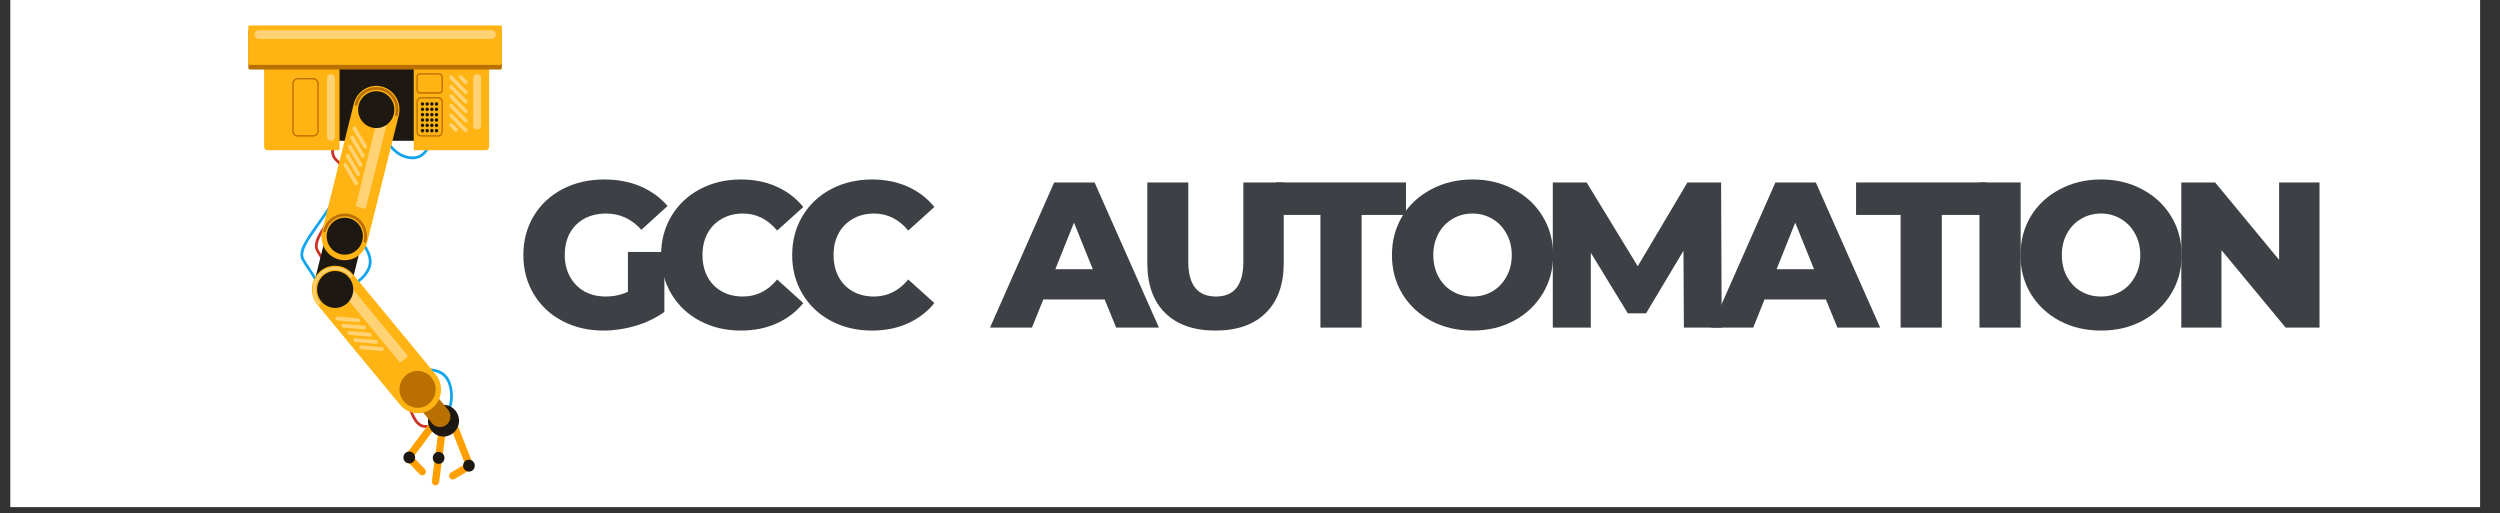 <?xml version="1.0" encoding="UTF-8"?>
<svg xmlns="http://www.w3.org/2000/svg" xmlns:xlink="http://www.w3.org/1999/xlink" width="263" zoomAndPan="magnify" viewBox="0 0 197.25 40.5" height="54" preserveAspectRatio="xMidYMid meet" version="1.2">
  <rect x="0" y="0" width="197.25" height="40.5" fill="#333333" stroke="none"/>
  <defs>
    <clipPath id="be0cf5cd8d">
      <path d="M 0.832 0 L 195.676 0 L 195.676 40.008 L 0.832 40.008 Z M 0.832 0 "></path>
    </clipPath>
    <clipPath id="8c834c14c2">
      <path d="M 34.047 36.051 L 34.871 36.051 L 34.871 38.297 L 34.047 38.297 Z M 34.047 36.051 "></path>
    </clipPath>
    <clipPath id="b917784991">
      <path d="M 19.594 2 L 39.598 2 L 39.598 6 L 19.594 6 Z M 19.594 2 "></path>
    </clipPath>
    <clipPath id="e6d15c3c5e">
      <path d="M 20 2 L 39.598 2 L 39.598 4 L 20 4 Z M 20 2 "></path>
    </clipPath>
  </defs>
  <g id="d0a1f583e9">
    <g clip-rule="nonzero" clip-path="url(#be0cf5cd8d)">
      <path style=" stroke:none;fill-rule:nonzero;fill:#ffffff;fill-opacity:1;" d="M 0.832 0 L 195.676 0 L 195.676 40.008 L 0.832 40.008 Z M 0.832 0 "></path>
      <path style=" stroke:none;fill-rule:nonzero;fill:#ffffff;fill-opacity:1;" d="M 0.832 0 L 195.676 0 L 195.676 40.008 L 0.832 40.008 Z M 0.832 0 "></path>
    </g>
    <g style="fill:#3d4145;fill-opacity:1;">
      <g transform="translate(40.731, 25.848)">
        <path style="stroke:none" d="M 8.812 -5.969 L 11.688 -5.969 L 11.688 -1.234 C 11.031 -0.766 10.273 -0.398 9.422 -0.141 C 8.566 0.109 7.719 0.234 6.875 0.234 C 5.676 0.234 4.594 -0.02 3.625 -0.531 C 2.664 -1.039 1.914 -1.75 1.375 -2.656 C 0.832 -3.562 0.562 -4.582 0.562 -5.719 C 0.562 -6.863 0.832 -7.891 1.375 -8.797 C 1.914 -9.703 2.672 -10.41 3.641 -10.922 C 4.617 -11.43 5.719 -11.688 6.938 -11.688 C 8.008 -11.688 8.969 -11.504 9.812 -11.141 C 10.664 -10.773 11.375 -10.258 11.938 -9.594 L 9.875 -7.719 C 9.102 -8.57 8.176 -9 7.094 -9 C 6.113 -9 5.32 -8.703 4.719 -8.109 C 4.125 -7.516 3.828 -6.719 3.828 -5.719 C 3.828 -5.094 3.961 -4.531 4.234 -4.031 C 4.504 -3.531 4.883 -3.141 5.375 -2.859 C 5.875 -2.586 6.438 -2.453 7.062 -2.453 C 7.688 -2.453 8.27 -2.578 8.812 -2.828 Z M 8.812 -5.969 "></path>
      </g>
    </g>
    <g style="fill:#3d4145;fill-opacity:1;">
      <g transform="translate(51.598, 25.848)">
        <path style="stroke:none" d="M 6.859 0.234 C 5.66 0.234 4.582 -0.02 3.625 -0.531 C 2.664 -1.039 1.914 -1.75 1.375 -2.656 C 0.832 -3.562 0.562 -4.582 0.562 -5.719 C 0.562 -6.863 0.832 -7.891 1.375 -8.797 C 1.914 -9.703 2.664 -10.41 3.625 -10.922 C 4.582 -11.43 5.66 -11.688 6.859 -11.688 C 7.898 -11.688 8.836 -11.5 9.672 -11.125 C 10.516 -10.75 11.219 -10.211 11.781 -9.516 L 9.719 -7.656 C 8.977 -8.551 8.078 -9 7.016 -9 C 6.391 -9 5.832 -8.859 5.344 -8.578 C 4.863 -8.305 4.488 -7.922 4.219 -7.422 C 3.957 -6.93 3.828 -6.363 3.828 -5.719 C 3.828 -5.082 3.957 -4.516 4.219 -4.016 C 4.488 -3.516 4.863 -3.129 5.344 -2.859 C 5.832 -2.586 6.391 -2.453 7.016 -2.453 C 8.078 -2.453 8.977 -2.898 9.719 -3.797 L 11.781 -1.938 C 11.219 -1.238 10.516 -0.703 9.672 -0.328 C 8.836 0.047 7.898 0.234 6.859 0.234 Z M 6.859 0.234 "></path>
      </g>
    </g>
    <g style="fill:#3d4145;fill-opacity:1;">
      <g transform="translate(61.941, 25.848)">
        <path style="stroke:none" d="M 6.859 0.234 C 5.66 0.234 4.582 -0.02 3.625 -0.531 C 2.664 -1.039 1.914 -1.75 1.375 -2.656 C 0.832 -3.562 0.562 -4.582 0.562 -5.719 C 0.562 -6.863 0.832 -7.891 1.375 -8.797 C 1.914 -9.703 2.664 -10.41 3.625 -10.922 C 4.582 -11.43 5.66 -11.688 6.859 -11.688 C 7.898 -11.688 8.836 -11.5 9.672 -11.125 C 10.516 -10.75 11.219 -10.211 11.781 -9.516 L 9.719 -7.656 C 8.977 -8.551 8.078 -9 7.016 -9 C 6.391 -9 5.832 -8.859 5.344 -8.578 C 4.863 -8.305 4.488 -7.922 4.219 -7.422 C 3.957 -6.93 3.828 -6.363 3.828 -5.719 C 3.828 -5.082 3.957 -4.516 4.219 -4.016 C 4.488 -3.516 4.863 -3.129 5.344 -2.859 C 5.832 -2.586 6.391 -2.453 7.016 -2.453 C 8.078 -2.453 8.977 -2.898 9.719 -3.797 L 11.781 -1.938 C 11.219 -1.238 10.516 -0.703 9.672 -0.328 C 8.836 0.047 7.898 0.234 6.859 0.234 Z M 6.859 0.234 "></path>
      </g>
    </g>
    <g style="fill:#3d4145;fill-opacity:1;">
      <g transform="translate(72.288, 25.848)">
        <path style="stroke:none" d=""></path>
      </g>
    </g>
    <g style="fill:#3d4145;fill-opacity:1;">
      <g transform="translate(75.316, 25.848)">
        <path style="stroke:none" d=""></path>
      </g>
    </g>
    <g style="fill:#3d4145;fill-opacity:1;">
      <g transform="translate(78.346, 25.848)">
        <path style="stroke:none" d="M 8.812 -2.219 L 3.969 -2.219 L 3.078 0 L -0.234 0 L 4.828 -11.453 L 8.016 -11.453 L 13.094 0 L 9.719 0 Z M 7.875 -4.609 L 6.391 -8.281 L 4.922 -4.609 Z M 7.875 -4.609 "></path>
      </g>
    </g>
    <g style="fill:#3d4145;fill-opacity:1;">
      <g transform="translate(89.475, 25.848)">
        <path style="stroke:none" d="M 6.422 0.234 C 4.723 0.234 3.398 -0.227 2.453 -1.156 C 1.516 -2.082 1.047 -3.398 1.047 -5.109 L 1.047 -11.453 L 4.281 -11.453 L 4.281 -5.203 C 4.281 -3.367 5.008 -2.453 6.469 -2.453 C 7.906 -2.453 8.625 -3.367 8.625 -5.203 L 8.625 -11.453 L 11.812 -11.453 L 11.812 -5.109 C 11.812 -3.398 11.336 -2.082 10.391 -1.156 C 9.453 -0.227 8.129 0.234 6.422 0.234 Z M 6.422 0.234 "></path>
      </g>
    </g>
    <g style="fill:#3d4145;fill-opacity:1;">
      <g transform="translate(100.604, 25.848)">
        <path style="stroke:none" d="M 3.578 -8.891 L 0.062 -8.891 L 0.062 -11.453 L 10.328 -11.453 L 10.328 -8.891 L 6.828 -8.891 L 6.828 0 L 3.578 0 Z M 3.578 -8.891 "></path>
      </g>
    </g>
    <g style="fill:#3d4145;fill-opacity:1;">
      <g transform="translate(109.262, 25.848)">
        <path style="stroke:none" d="M 6.922 0.234 C 5.711 0.234 4.625 -0.02 3.656 -0.531 C 2.688 -1.051 1.926 -1.766 1.375 -2.672 C 0.832 -3.578 0.562 -4.594 0.562 -5.719 C 0.562 -6.852 0.832 -7.875 1.375 -8.781 C 1.926 -9.688 2.688 -10.395 3.656 -10.906 C 4.625 -11.426 5.711 -11.688 6.922 -11.688 C 8.129 -11.688 9.211 -11.426 10.172 -10.906 C 11.141 -10.395 11.898 -9.688 12.453 -8.781 C 13.004 -7.875 13.281 -6.852 13.281 -5.719 C 13.281 -4.594 13.004 -3.578 12.453 -2.672 C 11.898 -1.766 11.141 -1.051 10.172 -0.531 C 9.211 -0.02 8.129 0.234 6.922 0.234 Z M 6.922 -2.453 C 7.492 -2.453 8.016 -2.586 8.484 -2.859 C 8.953 -3.129 9.32 -3.516 9.594 -4.016 C 9.875 -4.516 10.016 -5.082 10.016 -5.719 C 10.016 -6.363 9.875 -6.93 9.594 -7.422 C 9.32 -7.922 8.953 -8.305 8.484 -8.578 C 8.016 -8.859 7.492 -9 6.922 -9 C 6.336 -9 5.812 -8.859 5.344 -8.578 C 4.875 -8.305 4.504 -7.922 4.234 -7.422 C 3.961 -6.93 3.828 -6.363 3.828 -5.719 C 3.828 -5.082 3.961 -4.516 4.234 -4.016 C 4.504 -3.516 4.875 -3.129 5.344 -2.859 C 5.812 -2.586 6.336 -2.453 6.922 -2.453 Z M 6.922 -2.453 "></path>
      </g>
    </g>
    <g style="fill:#3d4145;fill-opacity:1;">
      <g transform="translate(121.373, 25.848)">
        <path style="stroke:none" d="M 11.484 0 L 11.453 -6.062 L 8.5 -1.125 L 7.062 -1.125 L 4.141 -5.906 L 4.141 0 L 1.141 0 L 1.141 -11.453 L 3.812 -11.453 L 7.844 -4.844 L 11.766 -11.453 L 14.422 -11.453 L 14.469 0 Z M 11.484 0 "></path>
      </g>
    </g>
    <g style="fill:#3d4145;fill-opacity:1;">
      <g transform="translate(135.252, 25.848)">
        <path style="stroke:none" d="M 8.812 -2.219 L 3.969 -2.219 L 3.078 0 L -0.234 0 L 4.828 -11.453 L 8.016 -11.453 L 13.094 0 L 9.719 0 Z M 7.875 -4.609 L 6.391 -8.281 L 4.922 -4.609 Z M 7.875 -4.609 "></path>
      </g>
    </g>
    <g style="fill:#3d4145;fill-opacity:1;">
      <g transform="translate(146.381, 25.848)">
        <path style="stroke:none" d="M 3.578 -8.891 L 0.062 -8.891 L 0.062 -11.453 L 10.328 -11.453 L 10.328 -8.891 L 6.828 -8.891 L 6.828 0 L 3.578 0 Z M 3.578 -8.891 "></path>
      </g>
    </g>
    <g style="fill:#3d4145;fill-opacity:1;">
      <g transform="translate(155.039, 25.848)">
        <path style="stroke:none" d="M 1.141 -11.453 L 4.391 -11.453 L 4.391 0 L 1.141 0 Z M 1.141 -11.453 "></path>
      </g>
    </g>
    <g style="fill:#3d4145;fill-opacity:1;">
      <g transform="translate(158.852, 25.848)">
        <path style="stroke:none" d="M 6.922 0.234 C 5.711 0.234 4.625 -0.02 3.656 -0.531 C 2.688 -1.051 1.926 -1.766 1.375 -2.672 C 0.832 -3.578 0.562 -4.594 0.562 -5.719 C 0.562 -6.852 0.832 -7.875 1.375 -8.781 C 1.926 -9.688 2.688 -10.395 3.656 -10.906 C 4.625 -11.426 5.711 -11.688 6.922 -11.688 C 8.129 -11.688 9.211 -11.426 10.172 -10.906 C 11.141 -10.395 11.898 -9.688 12.453 -8.781 C 13.004 -7.875 13.281 -6.852 13.281 -5.719 C 13.281 -4.594 13.004 -3.578 12.453 -2.672 C 11.898 -1.766 11.141 -1.051 10.172 -0.531 C 9.211 -0.02 8.129 0.234 6.922 0.234 Z M 6.922 -2.453 C 7.492 -2.453 8.016 -2.586 8.484 -2.859 C 8.953 -3.129 9.32 -3.516 9.594 -4.016 C 9.875 -4.516 10.016 -5.082 10.016 -5.719 C 10.016 -6.363 9.875 -6.93 9.594 -7.422 C 9.32 -7.922 8.953 -8.305 8.484 -8.578 C 8.016 -8.859 7.492 -9 6.922 -9 C 6.336 -9 5.812 -8.859 5.344 -8.578 C 4.875 -8.305 4.504 -7.922 4.234 -7.422 C 3.961 -6.93 3.828 -6.363 3.828 -5.719 C 3.828 -5.082 3.961 -4.516 4.234 -4.016 C 4.504 -3.516 4.875 -3.129 5.344 -2.859 C 5.812 -2.586 6.336 -2.453 6.922 -2.453 Z M 6.922 -2.453 "></path>
      </g>
    </g>
    <g style="fill:#3d4145;fill-opacity:1;">
      <g transform="translate(170.963, 25.848)">
        <path style="stroke:none" d="M 12.047 -11.453 L 12.047 0 L 9.375 0 L 4.312 -6.109 L 4.312 0 L 1.141 0 L 1.141 -11.453 L 3.812 -11.453 L 8.859 -5.344 L 8.859 -11.453 Z M 12.047 -11.453 "></path>
      </g>
    </g>
    <path style=" stroke:none;fill-rule:nonzero;fill:#11a4ee;fill-opacity:1;" d="M 32.555 12.566 C 32.398 12.566 32.238 12.547 32.066 12.504 C 30.145 12.023 29.605 9.129 29.582 9.008 L 29.793 8.969 C 29.801 8.996 30.328 11.844 32.117 12.289 C 32.539 12.395 32.883 12.359 33.168 12.18 C 33.773 11.797 33.988 10.805 34.16 10.012 C 34.211 9.781 34.258 9.566 34.312 9.379 L 34.52 9.438 C 34.469 9.621 34.422 9.832 34.371 10.059 C 34.191 10.895 33.961 11.934 33.281 12.367 C 33.07 12.5 32.828 12.566 32.555 12.566 "></path>
    <path style=" stroke:none;fill-rule:nonzero;fill:#11a4ee;fill-opacity:1;" d="M 26.512 22.883 C 25.828 22.883 25.328 22.68 25.32 22.676 L 25.402 22.473 C 25.418 22.48 27.105 23.164 28.43 21.914 C 29.535 20.871 29.031 20.047 28.625 19.387 C 28.547 19.258 28.469 19.133 28.41 19.016 L 28.602 18.914 C 28.656 19.023 28.73 19.145 28.809 19.27 C 29.23 19.961 29.812 20.91 28.574 22.074 C 27.895 22.715 27.129 22.883 26.512 22.883 "></path>
    <path style=" stroke:none;fill-rule:nonzero;fill:#11a4ee;fill-opacity:1;" d="M 34.293 33.918 L 34.176 33.73 C 34.191 33.719 35.719 32.719 35.496 30.891 C 35.309 29.371 34.359 29.309 33.598 29.258 C 33.449 29.25 33.305 29.238 33.176 29.219 L 33.211 29 C 33.328 29.02 33.465 29.027 33.613 29.039 C 34.41 29.09 35.5 29.16 35.711 30.867 C 35.949 32.836 34.309 33.906 34.293 33.918 "></path>
    <path style=" stroke:none;fill-rule:nonzero;fill:#11a4ee;fill-opacity:1;" d="M 24.965 22.582 C 24.914 22.203 24.617 21.766 24.305 21.305 C 24.137 21.059 23.961 20.801 23.82 20.543 C 23.434 19.848 24.074 18.945 24.961 17.699 C 25.895 16.387 27.059 14.75 27.422 12.738 L 27.633 12.781 C 27.262 14.836 26.082 16.496 25.133 17.828 C 24.328 18.965 23.691 19.863 24.008 20.434 C 24.145 20.684 24.316 20.938 24.48 21.18 C 24.809 21.664 25.121 22.121 25.18 22.555 L 24.965 22.582 "></path>
    <path style=" stroke:none;fill-rule:nonzero;fill:#cb3124;fill-opacity:1;" d="M 26.109 21.887 C 26.059 21.504 25.762 21.07 25.445 20.605 C 25.277 20.359 25.105 20.105 24.961 19.844 C 24.578 19.148 25.219 18.25 26.102 17.004 C 27.039 15.688 28.199 14.051 28.566 12.043 L 28.777 12.082 C 28.402 14.141 27.227 15.801 26.277 17.133 C 25.469 18.27 24.832 19.164 25.148 19.738 C 25.289 19.988 25.457 20.238 25.625 20.48 C 25.953 20.965 26.262 21.422 26.324 21.855 L 26.109 21.887 "></path>
    <path style=" stroke:none;fill-rule:nonzero;fill:#cb3124;fill-opacity:1;" d="M 35.746 33.988 C 35.414 33.809 34.895 33.801 34.344 33.793 C 34.047 33.789 33.742 33.785 33.453 33.75 C 32.676 33.664 32.332 32.609 31.855 31.148 C 31.352 29.605 30.727 27.688 29.34 26.215 L 29.496 26.062 C 30.918 27.57 31.551 29.516 32.059 31.078 C 32.492 32.41 32.836 33.461 33.477 33.531 C 33.758 33.562 34.055 33.57 34.348 33.574 C 34.922 33.582 35.469 33.59 35.848 33.793 L 35.746 33.988 "></path>
    <path style=" stroke:none;fill-rule:nonzero;fill:#cb3124;fill-opacity:1;" d="M 27.992 14.324 C 27.848 13.969 27.457 13.617 27.039 13.25 C 26.816 13.051 26.586 12.848 26.387 12.633 C 25.848 12.055 26.25 11.023 26.809 9.59 C 27.398 8.082 28.129 6.203 28 4.164 L 28.215 4.152 C 28.348 6.238 27.605 8.145 27.008 9.672 C 26.5 10.977 26.098 12.008 26.543 12.48 C 26.738 12.688 26.961 12.891 27.184 13.082 C 27.617 13.469 28.027 13.836 28.191 14.238 L 27.992 14.324 "></path>
    <path style=" stroke:none;fill-rule:nonzero;fill:#1d1811;fill-opacity:1;" d="M 23.812 10.805 L 23.812 2.816 L 36.902 2.816 L 36.902 10.805 C 36.902 10.973 36.77 11.109 36.605 11.109 L 24.113 11.109 C 23.949 11.109 23.812 10.973 23.812 10.805 "></path>
    <path style=" stroke:none;fill-rule:nonzero;fill:#ffb413;fill-opacity:1;" d="M 32.645 11.797 L 32.645 2.816 L 38.539 2.816 C 38.57 2.816 38.594 2.84 38.594 2.867 L 38.594 11.586 C 38.594 11.734 38.477 11.852 38.332 11.852 L 32.699 11.852 C 32.668 11.852 32.645 11.828 32.645 11.797 "></path>
    <path style=" stroke:none;fill-rule:nonzero;fill:#ffb413;fill-opacity:1;" d="M 26.789 11.797 L 26.789 2.816 L 20.891 2.816 C 20.863 2.816 20.84 2.84 20.84 2.867 L 20.84 11.586 C 20.84 11.734 20.957 11.852 21.102 11.852 L 26.734 11.852 C 26.766 11.852 26.789 11.828 26.789 11.797 "></path>
    <path style=" stroke:none;fill-rule:nonzero;fill:#1d1811;fill-opacity:1;" d="M 24.793 22.281 L 25.535 19.293 L 28.332 20.02 L 27.59 23.004 L 24.793 22.281 "></path>
    <path style=" stroke:none;fill-rule:nonzero;fill:#ffd375;fill-opacity:1;" d="M 37.336 9.898 L 37.336 6.172 C 37.336 6 37.473 5.855 37.645 5.855 C 37.816 5.855 37.953 6 37.953 6.172 L 37.953 9.898 C 37.953 10.07 37.816 10.215 37.645 10.215 C 37.473 10.215 37.336 10.07 37.336 9.898 "></path>
    <path style=" stroke:none;fill-rule:nonzero;fill:#ffd375;fill-opacity:1;" d="M 25.809 10.793 L 25.809 6.172 C 25.809 6 25.945 5.855 26.117 5.855 C 26.289 5.855 26.426 6 26.426 6.172 L 26.426 10.793 C 26.426 10.969 26.289 11.109 26.117 11.109 C 25.945 11.109 25.809 10.969 25.809 10.793 "></path>
    <path style=" stroke:none;fill-rule:nonzero;fill:#ffa000;fill-opacity:1;" d="M 32.488 36.23 L 34.359 33.711 C 34.457 33.578 34.43 33.395 34.305 33.297 C 34.176 33.195 33.996 33.223 33.898 33.352 L 32.027 35.875 C 31.93 36.004 31.957 36.191 32.082 36.289 C 32.211 36.387 32.395 36.363 32.488 36.23 "></path>
    <path style=" stroke:none;fill-rule:nonzero;fill:#ffa000;fill-opacity:1;" d="M 34.902 36.105 L 35.172 34.051 C 35.195 33.891 35.082 33.738 34.926 33.719 C 34.766 33.695 34.621 33.809 34.598 33.973 L 34.328 36.027 C 34.309 36.188 34.418 36.336 34.578 36.359 C 34.734 36.379 34.879 36.266 34.902 36.105 "></path>
    <g clip-rule="nonzero" clip-path="url(#8c834c14c2)">
      <path style=" stroke:none;fill-rule:nonzero;fill:#ffa000;fill-opacity:1;" d="M 34.648 38.039 L 34.863 36.406 C 34.883 36.246 34.773 36.098 34.613 36.074 C 34.457 36.055 34.309 36.168 34.289 36.328 L 34.074 37.961 C 34.051 38.121 34.164 38.27 34.32 38.293 C 34.48 38.312 34.625 38.199 34.648 38.039 "></path>
    </g>
    <path style=" stroke:none;fill-rule:nonzero;fill:#ffa000;fill-opacity:1;" d="M 32.156 36.422 L 33.109 37.414 C 33.223 37.531 33.406 37.535 33.52 37.422 C 33.633 37.305 33.637 37.117 33.523 37.004 L 32.566 36.008 C 32.457 35.891 32.273 35.891 32.16 36.004 C 32.043 36.117 32.043 36.305 32.156 36.422 "></path>
    <path style=" stroke:none;fill-rule:nonzero;fill:#1d1811;fill-opacity:1;" d="M 32.352 35.629 C 32.098 35.594 31.867 35.773 31.832 36.031 C 31.797 36.293 31.977 36.527 32.23 36.562 C 32.48 36.598 32.715 36.418 32.75 36.16 C 32.781 35.898 32.605 35.664 32.352 35.629 "></path>
    <path style=" stroke:none;fill-rule:nonzero;fill:#ffa000;fill-opacity:1;" d="M 36.773 36.82 L 35.621 33.883 C 35.559 33.73 35.633 33.559 35.781 33.496 C 35.93 33.438 36.098 33.512 36.156 33.664 L 37.309 36.598 C 37.371 36.75 37.297 36.922 37.148 36.984 C 37 37.043 36.832 36.969 36.773 36.82 "></path>
    <path style=" stroke:none;fill-rule:nonzero;fill:#ffa000;fill-opacity:1;" d="M 37.047 37.094 L 35.867 37.793 C 35.73 37.875 35.551 37.828 35.473 37.688 C 35.391 37.547 35.438 37.367 35.574 37.285 L 36.754 36.582 C 36.891 36.5 37.07 36.547 37.148 36.688 C 37.23 36.828 37.184 37.012 37.047 37.094 "></path>
    <path style=" stroke:none;fill-rule:nonzero;fill:#1d1811;fill-opacity:1;" d="M 35.156 31.953 C 35.828 32.047 36.297 32.676 36.207 33.359 C 36.117 34.043 35.5 34.523 34.832 34.434 C 34.16 34.34 33.688 33.711 33.777 33.027 C 33.867 32.344 34.484 31.863 35.156 31.953 "></path>
    <path style=" stroke:none;fill-rule:nonzero;fill:#1d1811;fill-opacity:1;" d="M 37.062 36.273 C 37.312 36.309 37.492 36.547 37.457 36.805 C 37.422 37.062 37.191 37.242 36.938 37.207 C 36.684 37.176 36.508 36.938 36.543 36.68 C 36.574 36.422 36.809 36.238 37.062 36.273 "></path>
    <path style=" stroke:none;fill-rule:nonzero;fill:#1d1811;fill-opacity:1;" d="M 34.668 35.66 C 34.922 35.695 35.102 35.93 35.066 36.191 C 35.031 36.449 34.801 36.629 34.547 36.594 C 34.293 36.559 34.113 36.32 34.148 36.062 C 34.184 35.805 34.414 35.625 34.668 35.66 "></path>
    <path style=" stroke:none;fill-rule:nonzero;fill:#ffd375;fill-opacity:1;" d="M 36.652 9.633 L 35.488 8.445 C 35.43 8.387 35.43 8.293 35.488 8.234 C 35.547 8.172 35.641 8.172 35.699 8.234 L 36.859 9.418 C 36.918 9.477 36.918 9.574 36.859 9.633 C 36.805 9.691 36.711 9.691 36.652 9.633 "></path>
    <path style=" stroke:none;fill-rule:nonzero;fill:#ffd375;fill-opacity:1;" d="M 36.652 8.887 L 35.488 7.703 C 35.43 7.645 35.43 7.547 35.488 7.488 C 35.547 7.43 35.641 7.43 35.699 7.488 L 36.859 8.676 C 36.918 8.734 36.918 8.828 36.859 8.887 C 36.805 8.949 36.711 8.949 36.652 8.887 "></path>
    <path style=" stroke:none;fill-rule:nonzero;fill:#ffd375;fill-opacity:1;" d="M 36.652 8.145 L 35.488 6.957 C 35.43 6.898 35.43 6.805 35.488 6.746 C 35.547 6.688 35.641 6.688 35.699 6.746 L 36.859 7.93 C 36.918 7.988 36.918 8.086 36.859 8.145 C 36.805 8.203 36.711 8.203 36.652 8.145 "></path>
    <path style=" stroke:none;fill-rule:nonzero;fill:#ffd375;fill-opacity:1;" d="M 35.875 10.355 L 35.488 9.961 C 35.43 9.902 35.43 9.809 35.488 9.746 C 35.547 9.688 35.641 9.688 35.699 9.746 L 36.086 10.141 C 36.145 10.203 36.145 10.297 36.086 10.355 C 36.027 10.414 35.934 10.414 35.875 10.355 "></path>
    <path style=" stroke:none;fill-rule:nonzero;fill:#ffd375;fill-opacity:1;" d="M 36.652 10.402 L 35.488 9.219 C 35.43 9.16 35.43 9.062 35.488 9.004 C 35.547 8.945 35.641 8.945 35.699 9.004 L 36.859 10.191 C 36.918 10.25 36.918 10.344 36.859 10.402 C 36.805 10.461 36.711 10.461 36.652 10.402 "></path>
    <path style=" stroke:none;fill-rule:nonzero;fill:#ffd375;fill-opacity:1;" d="M 36.652 7.398 L 35.488 6.215 C 35.43 6.156 35.43 6.059 35.488 6 C 35.547 5.941 35.641 5.941 35.699 6 L 36.859 7.188 C 36.918 7.246 36.918 7.34 36.859 7.398 C 36.805 7.461 36.711 7.461 36.652 7.398 "></path>
    <path style=" stroke:none;fill-rule:nonzero;fill:#ffd375;fill-opacity:1;" d="M 36.652 6.602 L 36.254 6.195 C 36.195 6.137 36.195 6.043 36.254 5.984 C 36.312 5.922 36.406 5.922 36.461 5.984 L 36.859 6.391 C 36.918 6.449 36.918 6.543 36.859 6.602 C 36.805 6.66 36.711 6.66 36.652 6.602 "></path>
    <path style=" stroke:none;fill-rule:nonzero;fill:#ffca59;fill-opacity:1;" d="M 36.094 5.07 L 34.934 3.887 C 34.875 3.828 34.875 3.73 34.934 3.672 C 34.992 3.613 35.086 3.613 35.141 3.672 L 36.305 4.859 C 36.363 4.918 36.363 5.012 36.305 5.07 C 36.246 5.133 36.152 5.133 36.094 5.07 "></path>
    <path style=" stroke:none;fill-rule:nonzero;fill:#ffb413;fill-opacity:1;" d="M 25.422 18.203 L 27.914 8.184 C 28.16 7.184 29.156 6.578 30.137 6.832 C 31.117 7.086 31.711 8.102 31.465 9.102 L 28.973 19.121 C 28.723 20.121 27.727 20.727 26.746 20.473 C 25.766 20.219 25.172 19.203 25.422 18.203 "></path>
    <path style=" stroke:none;fill-rule:nonzero;fill:#ffd375;fill-opacity:1;" d="M 28.074 16.246 L 30.074 8.207 C 30.078 8.191 30.094 8.18 30.109 8.184 L 30.836 8.371 C 30.852 8.375 30.863 8.395 30.855 8.41 L 28.859 16.449 C 28.855 16.469 28.836 16.477 28.82 16.473 L 28.098 16.285 C 28.082 16.281 28.07 16.266 28.074 16.246 "></path>
    <path style=" stroke:none;fill-rule:nonzero;fill:#ffd375;fill-opacity:1;" d="M 27.961 14.531 L 27.121 13.094 C 27.082 13.02 27.102 12.926 27.172 12.887 C 27.242 12.844 27.336 12.867 27.375 12.938 L 28.219 14.379 C 28.258 14.449 28.234 14.543 28.164 14.586 C 28.094 14.629 28.004 14.605 27.961 14.531 "></path>
    <path style=" stroke:none;fill-rule:nonzero;fill:#ffd375;fill-opacity:1;" d="M 28.141 13.812 L 27.301 12.371 C 27.258 12.301 27.281 12.207 27.352 12.164 C 27.422 12.121 27.516 12.145 27.555 12.215 L 28.395 13.656 C 28.438 13.73 28.414 13.82 28.344 13.863 C 28.273 13.906 28.184 13.883 28.141 13.812 "></path>
    <path style=" stroke:none;fill-rule:nonzero;fill:#ffd375;fill-opacity:1;" d="M 28.32 13.09 L 27.48 11.648 C 27.438 11.578 27.461 11.484 27.531 11.441 C 27.602 11.398 27.695 11.422 27.734 11.496 L 28.574 12.938 C 28.617 13.008 28.594 13.102 28.523 13.145 C 28.453 13.188 28.363 13.164 28.32 13.09 "></path>
    <path style=" stroke:none;fill-rule:nonzero;fill:#ffd375;fill-opacity:1;" d="M 28.5 12.371 L 27.66 10.93 C 27.617 10.855 27.641 10.766 27.711 10.723 C 27.781 10.68 27.871 10.703 27.914 10.773 L 28.754 12.215 C 28.797 12.285 28.773 12.379 28.703 12.422 C 28.633 12.465 28.543 12.441 28.5 12.371 "></path>
    <path style=" stroke:none;fill-rule:nonzero;fill:#ffd375;fill-opacity:1;" d="M 28.68 11.648 L 27.84 10.207 C 27.797 10.137 27.82 10.043 27.891 10 C 27.961 9.957 28.051 9.98 28.094 10.055 L 28.934 11.492 C 28.977 11.566 28.953 11.656 28.883 11.699 C 28.812 11.742 28.723 11.719 28.68 11.648 "></path>
    <path style=" stroke:none;fill-rule:nonzero;fill:#ba7000;fill-opacity:1;" d="M 28.797 19.156 C 28.789 19.156 28.777 19.156 28.77 19.152 C 28.711 19.137 28.676 19.078 28.691 19.02 C 28.898 18.184 28.402 17.328 27.582 17.117 C 27.184 17.012 26.773 17.074 26.418 17.289 C 26.066 17.504 25.816 17.844 25.715 18.25 C 25.699 18.309 25.641 18.344 25.586 18.328 C 25.527 18.312 25.492 18.254 25.508 18.195 C 25.621 17.734 25.906 17.344 26.309 17.102 C 26.711 16.855 27.18 16.785 27.633 16.902 C 28.57 17.145 29.137 18.117 28.902 19.074 C 28.887 19.125 28.844 19.156 28.797 19.156 "></path>
    <path style=" stroke:none;fill-rule:nonzero;fill:#1d1811;fill-opacity:1;" d="M 27.555 17.223 C 28.32 17.422 28.781 18.211 28.586 18.992 C 28.395 19.773 27.617 20.246 26.852 20.047 C 26.09 19.848 25.625 19.055 25.82 18.277 C 26.016 17.496 26.789 17.023 27.555 17.223 "></path>
    <path style=" stroke:none;fill-rule:nonzero;fill:#ba7000;fill-opacity:1;" d="M 31.277 9.176 C 31.27 9.176 31.262 9.172 31.25 9.172 C 31.195 9.156 31.16 9.098 31.176 9.035 C 31.273 8.633 31.215 8.211 31.004 7.852 C 30.793 7.492 30.461 7.234 30.062 7.133 C 29.668 7.031 29.254 7.09 28.902 7.305 C 28.547 7.52 28.297 7.859 28.199 8.266 C 28.184 8.324 28.125 8.359 28.066 8.348 C 28.008 8.332 27.973 8.27 27.988 8.211 C 28.105 7.75 28.387 7.359 28.789 7.117 C 29.191 6.871 29.664 6.805 30.117 6.918 C 30.57 7.035 30.949 7.328 31.191 7.738 C 31.43 8.148 31.496 8.629 31.383 9.09 C 31.371 9.141 31.328 9.176 31.277 9.176 "></path>
    <path style=" stroke:none;fill-rule:nonzero;fill:#1d1811;fill-opacity:1;" d="M 30.035 7.238 C 30.801 7.438 31.262 8.23 31.07 9.012 C 30.875 9.789 30.098 10.262 29.336 10.062 C 28.57 9.867 28.109 9.074 28.301 8.293 C 28.496 7.512 29.273 7.043 30.035 7.238 "></path>
    <path style=" stroke:none;fill-rule:nonzero;fill:#ba7000;fill-opacity:1;" d="M 34.086 33.398 L 32.777 31.809 C 32.484 31.453 32.527 30.926 32.875 30.625 C 33.223 30.328 33.738 30.375 34.031 30.727 L 35.344 32.316 C 35.637 32.672 35.594 33.199 35.246 33.5 C 34.898 33.797 34.379 33.75 34.086 33.398 "></path>
    <path style=" stroke:none;fill-rule:nonzero;fill:#ffb413;fill-opacity:1;" d="M 31.566 31.941 L 25.039 24.039 C 24.387 23.25 24.484 22.07 25.258 21.402 C 26.031 20.738 27.188 20.84 27.84 21.629 L 34.367 29.531 C 35.02 30.32 34.918 31.5 34.145 32.168 C 33.371 32.832 32.215 32.73 31.566 31.941 "></path>
    <path style=" stroke:none;fill-rule:nonzero;fill:#ffd375;fill-opacity:1;" d="M 31.555 28.602 L 26.316 22.258 C 26.309 22.246 26.309 22.227 26.32 22.215 L 26.895 21.723 C 26.906 21.715 26.926 21.715 26.938 21.727 L 32.172 28.07 C 32.184 28.086 32.184 28.105 32.168 28.113 L 31.598 28.605 C 31.586 28.617 31.566 28.617 31.555 28.602 "></path>
    <path style=" stroke:none;fill-rule:nonzero;fill:#ffd375;fill-opacity:1;" d="M 30.125 27.695 L 28.488 27.555 C 28.406 27.547 28.344 27.473 28.352 27.391 C 28.359 27.309 28.43 27.246 28.512 27.254 L 30.148 27.395 C 30.23 27.402 30.293 27.477 30.285 27.559 C 30.277 27.641 30.207 27.703 30.125 27.695 "></path>
    <path style=" stroke:none;fill-rule:nonzero;fill:#ffd375;fill-opacity:1;" d="M 29.656 27.129 L 28.02 26.984 C 27.938 26.977 27.875 26.906 27.883 26.82 C 27.891 26.738 27.961 26.676 28.043 26.684 L 29.68 26.828 C 29.762 26.832 29.82 26.906 29.816 26.992 C 29.809 27.074 29.734 27.137 29.656 27.129 "></path>
    <path style=" stroke:none;fill-rule:nonzero;fill:#ffd375;fill-opacity:1;" d="M 29.184 26.559 L 27.547 26.418 C 27.465 26.41 27.406 26.336 27.414 26.254 C 27.422 26.168 27.492 26.109 27.574 26.113 L 29.211 26.258 C 29.293 26.266 29.352 26.34 29.344 26.422 C 29.34 26.504 29.266 26.566 29.184 26.559 "></path>
    <path style=" stroke:none;fill-rule:nonzero;fill:#ffd375;fill-opacity:1;" d="M 28.715 25.988 L 27.078 25.848 C 26.996 25.84 26.938 25.766 26.941 25.684 C 26.949 25.602 27.023 25.539 27.102 25.547 L 28.742 25.688 C 28.82 25.695 28.883 25.77 28.875 25.852 C 28.867 25.938 28.797 25.996 28.715 25.988 "></path>
    <path style=" stroke:none;fill-rule:nonzero;fill:#ffd375;fill-opacity:1;" d="M 28.246 25.422 L 26.609 25.277 C 26.527 25.273 26.465 25.199 26.473 25.113 C 26.48 25.031 26.551 24.969 26.633 24.977 L 28.27 25.121 C 28.352 25.129 28.414 25.199 28.406 25.285 C 28.398 25.367 28.328 25.43 28.246 25.422 "></path>
    <path style=" stroke:none;fill-rule:nonzero;fill:#1d1811;fill-opacity:1;" d="M 25.527 21.727 C 26.129 21.207 27.027 21.285 27.535 21.902 C 28.047 22.516 27.969 23.438 27.363 23.953 C 26.762 24.473 25.863 24.395 25.355 23.781 C 24.848 23.164 24.922 22.246 25.527 21.727 "></path>
    <path style=" stroke:none;fill-rule:nonzero;fill:#ba7000;fill-opacity:1;" d="M 32.027 29.605 C 32.629 29.09 33.531 29.168 34.039 29.781 C 34.547 30.398 34.469 31.316 33.867 31.836 C 33.266 32.352 32.363 32.273 31.855 31.66 C 31.348 31.043 31.426 30.125 32.027 29.605 "></path>
    <path style=" stroke:none;fill-rule:nonzero;fill:#ffd375;fill-opacity:1;" d="M 25.176 24.043 C 25.148 24.043 25.117 24.027 25.094 24.004 C 24.793 23.637 24.648 23.176 24.691 22.699 C 24.73 22.223 24.949 21.793 25.305 21.484 C 25.664 21.176 26.117 21.031 26.582 21.07 C 27.051 21.113 27.473 21.336 27.773 21.699 C 27.812 21.746 27.805 21.816 27.758 21.855 C 27.715 21.895 27.645 21.887 27.609 21.84 C 27.062 21.18 26.094 21.098 25.445 21.652 C 24.797 22.211 24.715 23.199 25.258 23.859 C 25.297 23.906 25.293 23.977 25.246 24.016 C 25.227 24.031 25.203 24.043 25.176 24.043 "></path>
    <path style=" stroke:none;fill-rule:nonzero;fill:#1d1811;fill-opacity:1;" d="M 34.441 8.066 C 34.516 8.066 34.574 8.125 34.574 8.203 C 34.574 8.277 34.516 8.34 34.441 8.34 C 34.367 8.34 34.305 8.277 34.305 8.203 C 34.305 8.125 34.367 8.066 34.441 8.066 "></path>
    <path style=" stroke:none;fill-rule:nonzero;fill:#1d1811;fill-opacity:1;" d="M 34.441 8.488 C 34.516 8.488 34.574 8.547 34.574 8.625 C 34.574 8.699 34.516 8.762 34.441 8.762 C 34.367 8.762 34.305 8.699 34.305 8.625 C 34.305 8.547 34.367 8.488 34.441 8.488 "></path>
    <path style=" stroke:none;fill-rule:nonzero;fill:#1d1811;fill-opacity:1;" d="M 34.441 8.906 C 34.516 8.906 34.574 8.969 34.574 9.047 C 34.574 9.121 34.516 9.184 34.441 9.184 C 34.367 9.184 34.305 9.121 34.305 9.047 C 34.305 8.969 34.367 8.906 34.441 8.906 "></path>
    <path style=" stroke:none;fill-rule:nonzero;fill:#1d1811;fill-opacity:1;" d="M 34.441 9.328 C 34.516 9.328 34.574 9.391 34.574 9.469 C 34.574 9.543 34.516 9.605 34.441 9.605 C 34.367 9.605 34.305 9.543 34.305 9.469 C 34.305 9.391 34.367 9.328 34.441 9.328 "></path>
    <path style=" stroke:none;fill-rule:nonzero;fill:#1d1811;fill-opacity:1;" d="M 34.441 9.75 C 34.516 9.75 34.574 9.812 34.574 9.887 C 34.574 9.965 34.516 10.027 34.441 10.027 C 34.367 10.027 34.305 9.965 34.305 9.887 C 34.305 9.812 34.367 9.75 34.441 9.75 "></path>
    <path style=" stroke:none;fill-rule:nonzero;fill:#1d1811;fill-opacity:1;" d="M 34.441 10.172 C 34.516 10.172 34.574 10.234 34.574 10.309 C 34.574 10.387 34.516 10.449 34.441 10.449 C 34.367 10.449 34.305 10.387 34.305 10.309 C 34.305 10.234 34.367 10.172 34.441 10.172 "></path>
    <path style=" stroke:none;fill-rule:nonzero;fill:#1d1811;fill-opacity:1;" d="M 34.07 8.066 C 34.145 8.066 34.207 8.125 34.207 8.203 C 34.207 8.277 34.145 8.34 34.07 8.34 C 33.996 8.34 33.938 8.277 33.938 8.203 C 33.938 8.125 33.996 8.066 34.07 8.066 "></path>
    <path style=" stroke:none;fill-rule:nonzero;fill:#1d1811;fill-opacity:1;" d="M 34.07 8.488 C 34.145 8.488 34.207 8.547 34.207 8.625 C 34.207 8.699 34.145 8.762 34.07 8.762 C 33.996 8.762 33.938 8.699 33.938 8.625 C 33.938 8.547 33.996 8.488 34.07 8.488 "></path>
    <path style=" stroke:none;fill-rule:nonzero;fill:#1d1811;fill-opacity:1;" d="M 34.07 8.906 C 34.145 8.906 34.207 8.969 34.207 9.047 C 34.207 9.121 34.145 9.184 34.07 9.184 C 33.996 9.184 33.938 9.121 33.938 9.047 C 33.938 8.969 33.996 8.906 34.07 8.906 "></path>
    <path style=" stroke:none;fill-rule:nonzero;fill:#1d1811;fill-opacity:1;" d="M 34.07 9.328 C 34.145 9.328 34.207 9.391 34.207 9.469 C 34.207 9.543 34.145 9.605 34.07 9.605 C 33.996 9.605 33.938 9.543 33.938 9.469 C 33.938 9.391 33.996 9.328 34.07 9.328 "></path>
    <path style=" stroke:none;fill-rule:nonzero;fill:#1d1811;fill-opacity:1;" d="M 34.07 9.75 C 34.145 9.75 34.207 9.812 34.207 9.887 C 34.207 9.965 34.145 10.027 34.07 10.027 C 33.996 10.027 33.938 9.965 33.938 9.887 C 33.938 9.812 33.996 9.75 34.07 9.75 "></path>
    <path style=" stroke:none;fill-rule:nonzero;fill:#1d1811;fill-opacity:1;" d="M 34.07 10.172 C 34.145 10.172 34.207 10.234 34.207 10.309 C 34.207 10.387 34.145 10.449 34.07 10.449 C 33.996 10.449 33.938 10.387 33.938 10.309 C 33.938 10.234 33.996 10.172 34.07 10.172 "></path>
    <path style=" stroke:none;fill-rule:nonzero;fill:#1d1811;fill-opacity:1;" d="M 33.703 8.066 C 33.777 8.066 33.84 8.125 33.84 8.203 C 33.84 8.277 33.777 8.34 33.703 8.34 C 33.629 8.34 33.57 8.277 33.57 8.203 C 33.57 8.125 33.629 8.066 33.703 8.066 "></path>
    <path style=" stroke:none;fill-rule:nonzero;fill:#1d1811;fill-opacity:1;" d="M 33.703 8.488 C 33.777 8.488 33.84 8.547 33.84 8.625 C 33.84 8.699 33.777 8.762 33.703 8.762 C 33.629 8.762 33.57 8.699 33.57 8.625 C 33.57 8.547 33.629 8.488 33.703 8.488 "></path>
    <path style=" stroke:none;fill-rule:nonzero;fill:#1d1811;fill-opacity:1;" d="M 33.703 8.906 C 33.777 8.906 33.84 8.969 33.84 9.047 C 33.84 9.121 33.777 9.184 33.703 9.184 C 33.629 9.184 33.57 9.121 33.57 9.047 C 33.57 8.969 33.629 8.906 33.703 8.906 "></path>
    <path style=" stroke:none;fill-rule:nonzero;fill:#1d1811;fill-opacity:1;" d="M 33.703 9.328 C 33.777 9.328 33.84 9.391 33.84 9.469 C 33.84 9.543 33.777 9.605 33.703 9.605 C 33.629 9.605 33.57 9.543 33.57 9.469 C 33.57 9.391 33.629 9.328 33.703 9.328 "></path>
    <path style=" stroke:none;fill-rule:nonzero;fill:#1d1811;fill-opacity:1;" d="M 33.703 9.75 C 33.777 9.75 33.84 9.812 33.84 9.887 C 33.84 9.965 33.777 10.027 33.703 10.027 C 33.629 10.027 33.57 9.965 33.57 9.887 C 33.57 9.812 33.629 9.75 33.703 9.75 "></path>
    <path style=" stroke:none;fill-rule:nonzero;fill:#1d1811;fill-opacity:1;" d="M 33.703 10.172 C 33.777 10.172 33.84 10.234 33.84 10.309 C 33.84 10.387 33.777 10.449 33.703 10.449 C 33.629 10.449 33.57 10.387 33.57 10.309 C 33.57 10.234 33.629 10.172 33.703 10.172 "></path>
    <path style=" stroke:none;fill-rule:nonzero;fill:#1d1811;fill-opacity:1;" d="M 33.336 8.066 C 33.41 8.066 33.469 8.125 33.469 8.203 C 33.469 8.277 33.41 8.34 33.336 8.34 C 33.262 8.34 33.199 8.277 33.199 8.203 C 33.199 8.125 33.262 8.066 33.336 8.066 "></path>
    <path style=" stroke:none;fill-rule:nonzero;fill:#1d1811;fill-opacity:1;" d="M 33.336 8.488 C 33.41 8.488 33.469 8.547 33.469 8.625 C 33.469 8.699 33.41 8.762 33.336 8.762 C 33.262 8.762 33.199 8.699 33.199 8.625 C 33.199 8.547 33.262 8.488 33.336 8.488 "></path>
    <path style=" stroke:none;fill-rule:nonzero;fill:#1d1811;fill-opacity:1;" d="M 33.336 8.906 C 33.41 8.906 33.469 8.969 33.469 9.047 C 33.469 9.121 33.41 9.184 33.336 9.184 C 33.262 9.184 33.199 9.121 33.199 9.047 C 33.199 8.969 33.262 8.906 33.336 8.906 "></path>
    <path style=" stroke:none;fill-rule:nonzero;fill:#1d1811;fill-opacity:1;" d="M 33.336 9.328 C 33.41 9.328 33.469 9.391 33.469 9.469 C 33.469 9.543 33.41 9.605 33.336 9.605 C 33.262 9.605 33.199 9.543 33.199 9.469 C 33.199 9.391 33.262 9.328 33.336 9.328 "></path>
    <path style=" stroke:none;fill-rule:nonzero;fill:#1d1811;fill-opacity:1;" d="M 33.336 9.75 C 33.41 9.75 33.469 9.812 33.469 9.887 C 33.469 9.965 33.41 10.027 33.336 10.027 C 33.262 10.027 33.199 9.965 33.199 9.887 C 33.199 9.812 33.262 9.75 33.336 9.75 "></path>
    <path style=" stroke:none;fill-rule:nonzero;fill:#1d1811;fill-opacity:1;" d="M 33.336 10.172 C 33.41 10.172 33.469 10.234 33.469 10.309 C 33.469 10.387 33.41 10.449 33.336 10.449 C 33.262 10.449 33.199 10.387 33.199 10.309 C 33.199 10.234 33.262 10.172 33.336 10.172 "></path>
    <path style=" stroke:none;fill-rule:nonzero;fill:#ba7000;fill-opacity:1;" d="M 33.223 7.773 C 33.078 7.773 32.961 7.891 32.961 8.035 L 32.961 10.402 C 32.961 10.551 33.078 10.668 33.223 10.668 L 34.578 10.668 C 34.719 10.668 34.836 10.551 34.836 10.402 L 34.836 8.035 C 34.836 7.891 34.719 7.773 34.578 7.773 Z M 34.578 10.777 L 33.223 10.777 C 33.02 10.777 32.855 10.609 32.855 10.402 L 32.855 8.035 C 32.855 7.828 33.02 7.66 33.223 7.66 L 34.578 7.66 C 34.777 7.66 34.941 7.828 34.941 8.035 L 34.941 10.402 C 34.941 10.609 34.777 10.777 34.578 10.777 "></path>
    <path style=" stroke:none;fill-rule:nonzero;fill:#ba7000;fill-opacity:1;" d="M 33.129 5.887 C 33.039 5.887 32.961 5.961 32.961 6.059 L 32.961 7.109 C 32.961 7.203 33.039 7.277 33.129 7.277 L 34.668 7.277 C 34.762 7.277 34.836 7.203 34.836 7.109 L 34.836 6.059 C 34.836 5.961 34.762 5.887 34.668 5.887 Z M 34.668 7.391 L 33.129 7.391 C 32.977 7.391 32.855 7.262 32.855 7.109 L 32.855 6.059 C 32.855 5.902 32.977 5.777 33.129 5.777 L 34.668 5.777 C 34.82 5.777 34.941 5.902 34.941 6.059 L 34.941 7.109 C 34.941 7.262 34.82 7.391 34.668 7.391 "></path>
    <path style=" stroke:none;fill-rule:nonzero;fill:#ba7000;fill-opacity:1;" d="M 23.496 6.266 C 23.316 6.266 23.168 6.414 23.168 6.602 L 23.168 10.332 C 23.168 10.516 23.316 10.668 23.496 10.668 L 24.711 10.668 C 24.895 10.668 25.039 10.516 25.039 10.332 L 25.039 6.602 C 25.039 6.414 24.895 6.266 24.711 6.266 Z M 24.711 10.777 L 23.496 10.777 C 23.254 10.777 23.059 10.578 23.059 10.332 L 23.059 6.602 C 23.059 6.355 23.254 6.156 23.496 6.156 L 24.711 6.156 C 24.953 6.156 25.148 6.355 25.148 6.602 L 25.148 10.332 C 25.148 10.578 24.953 10.777 24.711 10.777 "></path>
    <g clip-rule="nonzero" clip-path="url(#b917784991)">
      <path style=" stroke:none;fill-rule:nonzero;fill:#ba7000;fill-opacity:1;" d="M 19.594 5.367 L 19.594 2.375 L 39.598 2.375 L 39.598 5.367 C 39.598 5.43 39.547 5.484 39.48 5.484 L 19.711 5.484 C 19.645 5.484 19.594 5.43 19.594 5.367 "></path>
      <path style=" stroke:none;fill-rule:nonzero;fill:#ffb413;fill-opacity:1;" d="M 19.594 5 L 19.594 2.008 L 39.598 2.008 L 39.598 5 C 39.598 5.062 39.547 5.117 39.48 5.117 L 19.711 5.117 C 19.645 5.117 19.594 5.062 19.594 5 "></path>
    </g>
    <g clip-rule="nonzero" clip-path="url(#e6d15c3c5e)">
      <path style=" stroke:none;fill-rule:nonzero;fill:#ffd375;fill-opacity:1;" d="M 38.781 3.07 L 20.426 3.07 C 20.238 3.07 20.09 2.918 20.09 2.727 C 20.09 2.539 20.238 2.383 20.426 2.383 L 38.781 2.383 C 38.965 2.383 39.117 2.539 39.117 2.727 C 39.117 2.918 38.965 3.07 38.781 3.07 "></path>
    </g>
  </g>
</svg>
